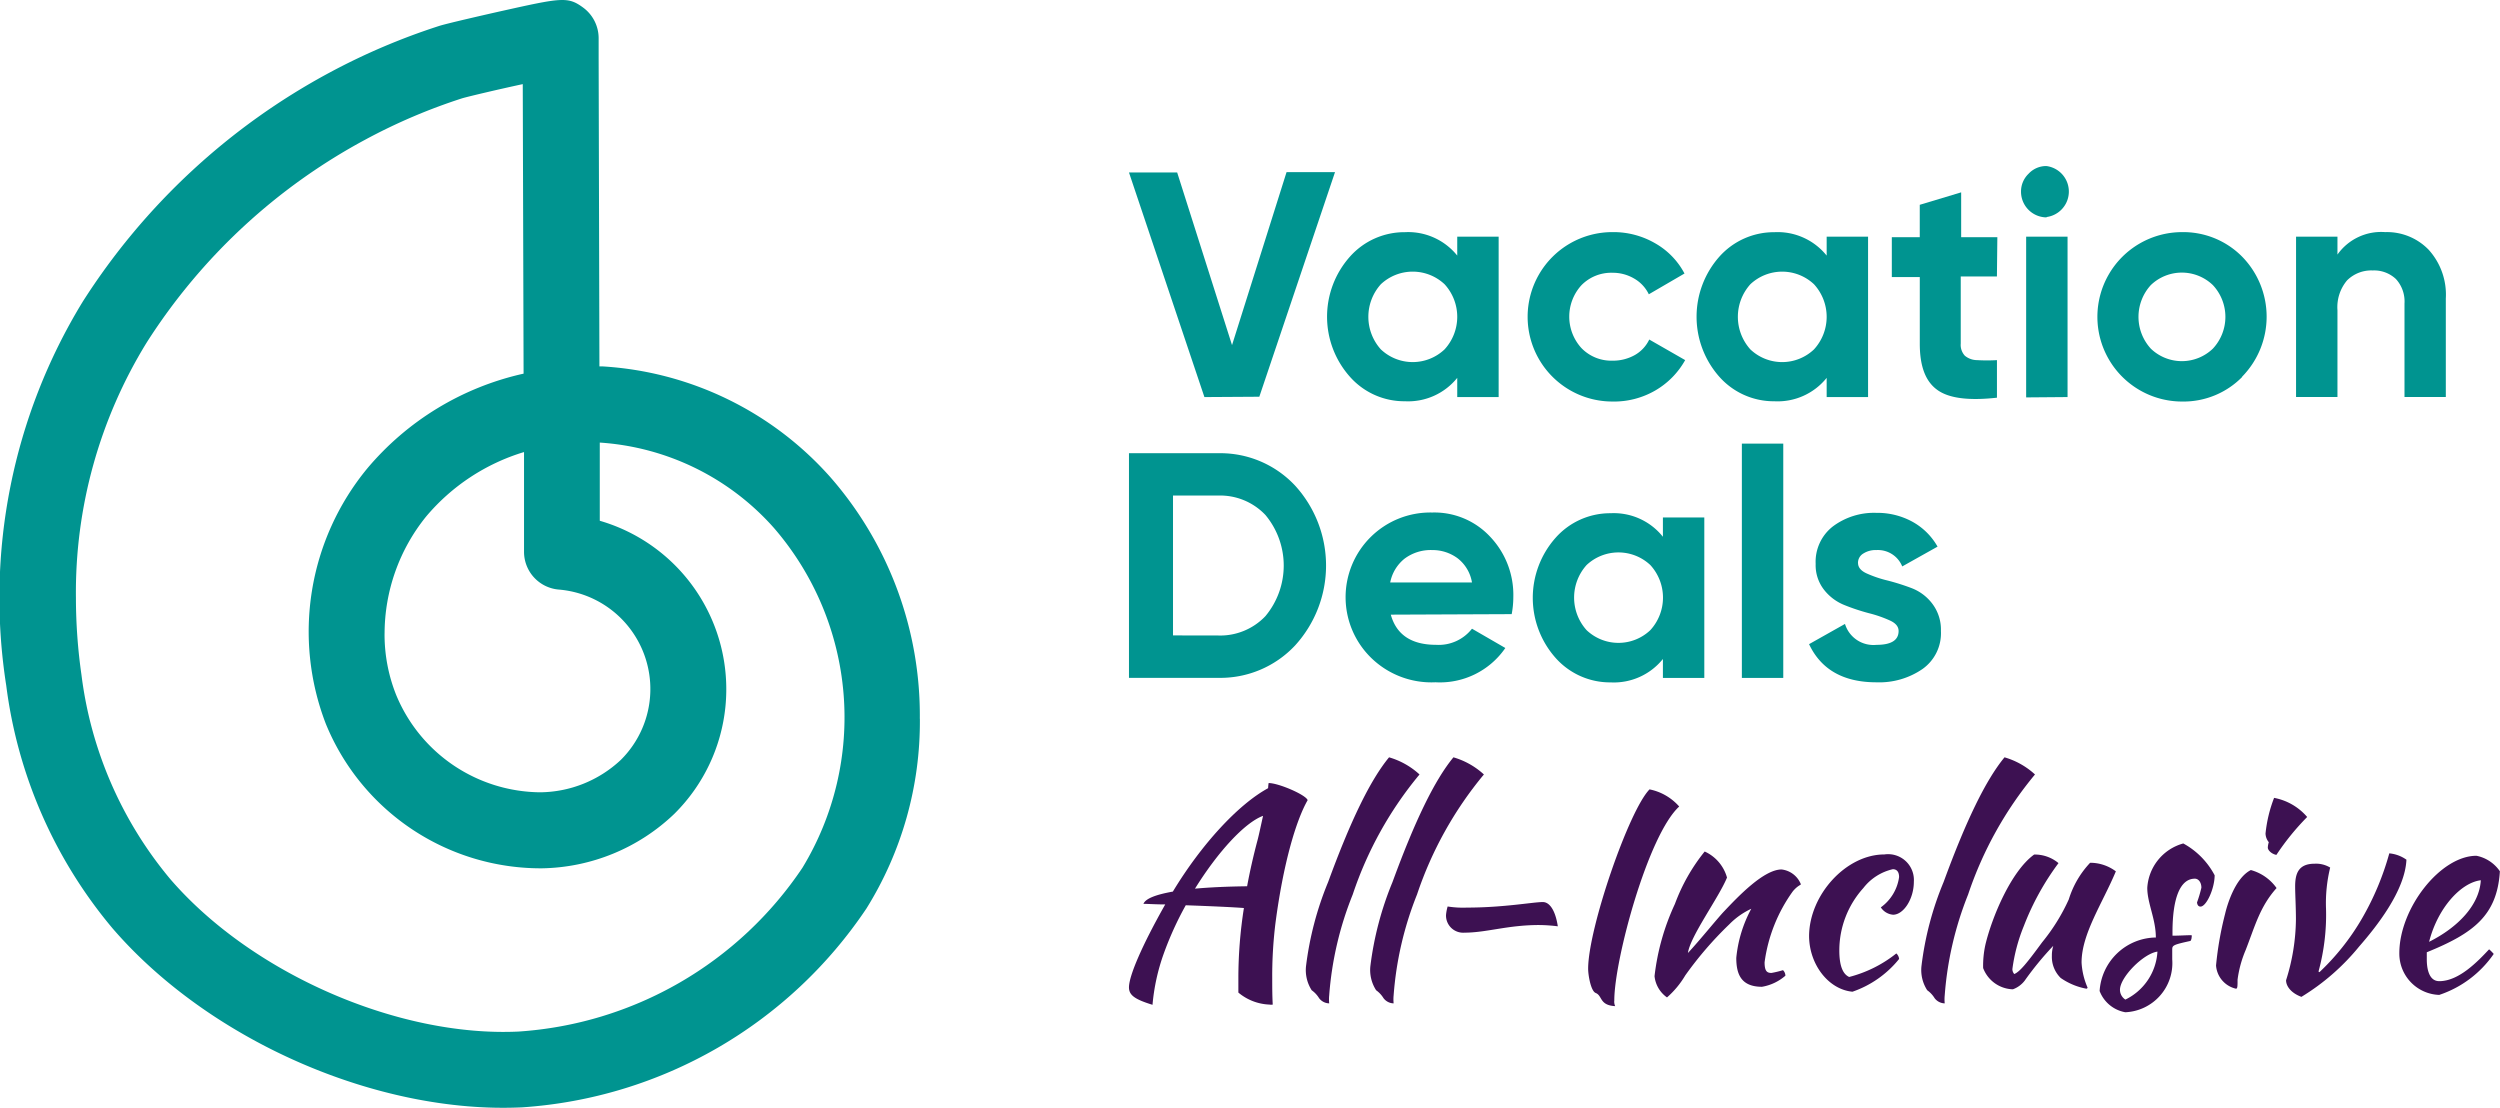 <svg xmlns="http://www.w3.org/2000/svg" width="180.538" height="80" viewBox="0 0 180.538 80">
  <g id="Grupo_55" data-name="Grupo 55" transform="translate(-831.554 0)">
    <g id="Grupo_54" data-name="Grupo 54" transform="translate(831.554)">
      <path id="Trazado_334" data-name="Trazado 334" d="M132.363,191.829a25.52,25.52,0,0,1-3.857,13.7,32.54,32.54,0,0,1-24.864,14.363c-10.432.5-22.592-4.823-29.581-12.927a33.922,33.922,0,0,1-7.677-17.54,41,41,0,0,1,5.523-27.712A48.136,48.136,0,0,1,89.749,145.16a47.374,47.374,0,0,1,7.919-3.368c.619-.192,3.362-.817,4.377-1.046,4.42-.984,4.885-1.09,5.993-.279a2.749,2.749,0,0,1,1.127,2.216v1.486l.056,22.214h.2a23.9,23.9,0,0,1,16.487,8.011,26.133,26.133,0,0,1,6.451,17.434Zm-60.946-8.736a39.436,39.436,0,0,0,.4,5.566,28.479,28.479,0,0,0,6.4,14.734c5.863,6.81,16.45,11.441,25.167,11.026a26.813,26.813,0,0,0,20.5-11.831,20.915,20.915,0,0,0-2.037-24.511,18.406,18.406,0,0,0-12.6-6.191v5.646a12.667,12.667,0,0,1,5.38,21.168,14.153,14.153,0,0,1-9.565,3.931,16.785,16.785,0,0,1-15.6-10.438,18.53,18.53,0,0,1,2.978-18.419,20.586,20.586,0,0,1,11.305-6.866L103.685,146c-1.857.4-3.925.892-4.371,1.022a41.531,41.531,0,0,0-6.971,2.972,42.663,42.663,0,0,0-15.812,14.661,34.417,34.417,0,0,0-5.114,18.444Zm22.288,2.569a11.763,11.763,0,0,0,.842,4.458,11.36,11.36,0,0,0,10.376,7.021,8.631,8.631,0,0,0,5.844-2.34,7.207,7.207,0,0,0-4.476-12.3,2.737,2.737,0,0,1-2.514-2.724v-7.207a14.859,14.859,0,0,0-7.07,4.656,13.466,13.466,0,0,0-3,8.432Z" transform="translate(-65.934 -139.925)" fill="#009490"/>
      <path id="Trazado_335" data-name="Trazado 335" d="M203.068,176.246l-5.448-16.221H201.1l3.962,12.469L209,160h3.5l-5.467,16.221Z" transform="translate(-116.091 -147.571)" fill="#009490"/>
      <path id="Trazado_336" data-name="Trazado 336" d="M230.127,167.328h2.99v11.584h-2.99v-1.387a4.551,4.551,0,0,1-3.777,1.69,5.238,5.238,0,0,1-3.975-1.771,6.519,6.519,0,0,1,0-8.668,5.262,5.262,0,0,1,3.975-1.771,4.55,4.55,0,0,1,3.777,1.69Zm-5.516,8.141a3.343,3.343,0,0,0,4.6,0,3.479,3.479,0,0,0,0-4.705,3.362,3.362,0,0,0-4.6,0A3.517,3.517,0,0,0,224.611,175.47Z" transform="translate(-124.892 -150.238)" fill="#009490"/>
      <path id="Trazado_337" data-name="Trazado 337" d="M250.237,179.233a6.117,6.117,0,1,1,0-12.234,6,6,0,0,1,3.1.811,5.411,5.411,0,0,1,2.111,2.179l-2.576,1.5a2.613,2.613,0,0,0-1.053-1.133,3.046,3.046,0,0,0-1.585-.421,3.009,3.009,0,0,0-2.229.9,3.368,3.368,0,0,0,0,4.538,3,3,0,0,0,2.235.91,3.22,3.22,0,0,0,1.61-.4,2.539,2.539,0,0,0,1.053-1.127l2.594,1.486a5.807,5.807,0,0,1-2.155,2.192,5.944,5.944,0,0,1-3.1.8Z" transform="translate(-133.802 -150.237)" fill="#009490"/>
      <path id="Trazado_338" data-name="Trazado 338" d="M273.221,167.328h2.99v11.584h-2.99v-1.387a4.544,4.544,0,0,1-3.777,1.69,5.256,5.256,0,0,1-3.975-1.771,6.538,6.538,0,0,1,0-8.668,5.281,5.281,0,0,1,3.975-1.771,4.544,4.544,0,0,1,3.777,1.69Zm-5.51,8.141a3.337,3.337,0,0,0,4.594,0,3.479,3.479,0,0,0,0-4.705,3.354,3.354,0,0,0-4.594,0,3.517,3.517,0,0,0,0,4.705Z" transform="translate(-141.308 -150.237)" fill="#009490"/>
      <path id="Trazado_339" data-name="Trazado 339" d="M294.19,168.434h-2.613v4.848a1.152,1.152,0,0,0,.3.879,1.4,1.4,0,0,0,.879.316,12.6,12.6,0,0,0,1.436,0v2.712q-3.1.347-4.334-.582c-.842-.619-1.238-1.721-1.238-3.312v-4.817H286.6V165.6h2.018v-2.34l2.99-.9V165.6h2.613Z" transform="translate(-149.982 -148.47)" fill="#009490"/>
      <path id="Trazado_340" data-name="Trazado 340" d="M303.527,163a1.857,1.857,0,0,1-1.857-1.857,1.777,1.777,0,0,1,.545-1.294,1.734,1.734,0,0,1,1.288-.557,1.857,1.857,0,0,1,0,3.684Zm-1.486,13V164.391h2.99v11.584Z" transform="translate(-155.722 -147.301)" fill="#009490"/>
      <path id="Trazado_341" data-name="Trazado 341" d="M321.031,177.463a5.943,5.943,0,0,1-4.334,1.771,6.117,6.117,0,1,1,0-12.234,5.968,5.968,0,0,1,4.334,1.771,6.191,6.191,0,0,1,0,8.668Zm-6.594-2.049a3.232,3.232,0,0,0,4.482,0,3.362,3.362,0,0,0,0-4.588,3.232,3.232,0,0,0-4.482,0A3.4,3.4,0,0,0,314.437,175.413Z" transform="translate(-159.116 -150.237)" fill="#009490"/>
      <path id="Trazado_342" data-name="Trazado 342" d="M340.189,166.993a4.191,4.191,0,0,1,3.139,1.275,4.829,4.829,0,0,1,1.238,3.523V178.9h-2.984v-6.742a2.4,2.4,0,0,0-.619-1.777,2.291,2.291,0,0,0-1.672-.619,2.477,2.477,0,0,0-1.857.718,3,3,0,0,0-.693,2.155V178.9h-2.99V167.321h2.99v1.294A3.863,3.863,0,0,1,340.189,166.993Z" transform="translate(-167.941 -150.231)" fill="#009490"/>
      <path id="Trazado_343" data-name="Trazado 343" d="M204.046,192.789a7.392,7.392,0,0,1,5.572,2.34,8.569,8.569,0,0,1,0,11.54,7.392,7.392,0,0,1-5.572,2.34H197.62V192.789Zm0,13.162a4.5,4.5,0,0,0,3.43-1.4,5.708,5.708,0,0,0,0-7.3,4.507,4.507,0,0,0-3.43-1.405H200.8v10.1Z" transform="translate(-116.091 -160.059)" fill="#009490"/>
      <path id="Trazado_344" data-name="Trazado 344" d="M226.152,207.082c.4,1.449,1.492,2.179,3.269,2.179a3.052,3.052,0,0,0,2.594-1.164l2.408,1.393a5.733,5.733,0,0,1-5.046,2.476,6.228,6.228,0,0,1-4.612-1.734,6.117,6.117,0,0,1,4.377-10.525,5.5,5.5,0,0,1,4.2,1.764A6.092,6.092,0,0,1,235,205.807a6.725,6.725,0,0,1-.118,1.238Zm-.043-2.322h5.906A2.78,2.78,0,0,0,230.962,203a3.04,3.04,0,0,0-1.82-.582,3.151,3.151,0,0,0-1.994.619A2.91,2.91,0,0,0,226.108,204.76Z" transform="translate(-125.715 -162.695)" fill="#009490"/>
      <path id="Trazado_345" data-name="Trazado 345" d="M254.119,200.09h2.99v11.59h-2.99v-1.368a4.551,4.551,0,0,1-3.777,1.69,5.256,5.256,0,0,1-3.975-1.771,6.532,6.532,0,0,1,0-8.668,5.263,5.263,0,0,1,3.975-1.777,4.538,4.538,0,0,1,3.777,1.7Zm-5.51,8.141a3.343,3.343,0,0,0,4.6,0,3.479,3.479,0,0,0,0-4.705,3.362,3.362,0,0,0-4.6,0,3.517,3.517,0,0,0,0,4.705Z" transform="translate(-134.032 -162.723)" fill="#009490"/>
      <path id="Trazado_346" data-name="Trazado 346" d="M269.11,208.59V191.67h2.99v16.92Z" transform="translate(-143.321 -159.634)" fill="#009490"/>
      <path id="Trazado_347" data-name="Trazado 347" d="M280.485,203.364c0,.31.2.563.619.755a8.523,8.523,0,0,0,1.492.508,16.1,16.1,0,0,1,1.764.557,3.393,3.393,0,0,1,1.492,1.127,3.1,3.1,0,0,1,.619,1.969,3.164,3.164,0,0,1-1.331,2.743,5.5,5.5,0,0,1-3.325.96q-3.566,0-4.866-2.755l2.594-1.461a2.148,2.148,0,0,0,2.272,1.511c1.065,0,1.6-.334,1.6-1,0-.31-.2-.563-.619-.755A8.8,8.8,0,0,0,281.3,207a15.074,15.074,0,0,1-1.764-.582,3.529,3.529,0,0,1-1.492-1.1,2.885,2.885,0,0,1-.619-1.888,3.238,3.238,0,0,1,1.238-2.7,4.953,4.953,0,0,1,3.139-.984,5.269,5.269,0,0,1,2.569.619,4.668,4.668,0,0,1,1.857,1.82l-2.551,1.43a1.894,1.894,0,0,0-1.857-1.182,1.653,1.653,0,0,0-.96.254.78.78,0,0,0-.378.675Z" transform="translate(-146.307 -162.71)" fill="#009490"/>
      <path id="Trazado_348" data-name="Trazado 348" d="M197.62,246.014c0-.848.984-3.1,2.619-5.987-.669,0-1.238-.043-1.573-.043.155-.39.922-.669,2.124-.885,2.074-3.43,4.73-6.3,6.878-7.467a3.542,3.542,0,0,1,.037-.371c.731,0,2.718.867,2.817,1.238-.867,1.517-1.771,4.668-2.322,8.866a31.39,31.39,0,0,0-.235,4.037c0,.57,0,1.182.037,1.857a.662.662,0,0,1-.235,0,3.713,3.713,0,0,1-2.247-.867V245.37a32.632,32.632,0,0,1,.4-5.083c-.731-.062-2.545-.142-4.2-.2a23.588,23.588,0,0,0-1.6,3.523,14.691,14.691,0,0,0-.8,3.665C198.035,246.88,197.62,246.577,197.62,246.014Zm9.677-12.382c-1.325.489-3.275,2.619-4.91,5.256,1.1-.1,2.365-.155,3.764-.173.2-1.083.452-2.192.749-3.312.1-.365.241-1.053.4-1.758Z" transform="translate(-116.091 -174.713)" fill="#3d1152"/>
      <path id="Trazado_349" data-name="Trazado 349" d="M219.871,237.268c1.616-4.414,3.034-7.349,4.4-9.008a5.523,5.523,0,0,1,2.2,1.238,26.82,26.82,0,0,0-4.823,8.668,24.269,24.269,0,0,0-1.7,7.287,2.878,2.878,0,0,0,0,.576.941.941,0,0,1-.731-.378,1.975,1.975,0,0,0-.532-.57,2.686,2.686,0,0,1-.409-1.752A23.31,23.31,0,0,1,219.871,237.268Z" transform="translate(-123.96 -173.57)" fill="#3d1152"/>
      <path id="Trazado_350" data-name="Trazado 350" d="M227.377,237.268c1.616-4.414,3.034-7.349,4.4-9.008a5.523,5.523,0,0,1,2.2,1.238,26.943,26.943,0,0,0-4.829,8.668,24.412,24.412,0,0,0-1.69,7.287,2.879,2.879,0,0,0,0,.576.941.941,0,0,1-.731-.378,1.975,1.975,0,0,0-.532-.57,2.678,2.678,0,0,1-.415-1.752A23.4,23.4,0,0,1,227.377,237.268Z" transform="translate(-126.817 -173.57)" fill="#3d1152"/>
      <path id="Trazado_351" data-name="Trazado 351" d="M234.6,246.085a3.152,3.152,0,0,1,.118-.619,7.076,7.076,0,0,0,1.4.08c2.656,0,4.767-.4,5.473-.4.5,0,.91.619,1.083,1.752a11.6,11.6,0,0,0-1.356-.093c-2.266,0-3.8.551-5.38.551a1.238,1.238,0,0,1-1.337-1.275Z" transform="translate(-130.176 -180.004)" fill="#3d1152"/>
      <path id="Trazado_352" data-name="Trazado 352" d="M255.613,232a3.865,3.865,0,0,1,2.142,1.238c-2.26,2.068-4.687,11.088-4.687,14a.8.8,0,0,0,.062.415c-1.145-.062-.91-.749-1.4-.947-.359-.136-.551-1.3-.551-1.752C251.18,242.061,254.115,233.529,255.613,232Z" transform="translate(-136.491 -174.995)" fill="#3d1152"/>
      <path id="Trazado_353" data-name="Trazado 353" d="M264.148,241.135c-.588,1.436-2.656,4.235-2.817,5.436.83-.885,2.167-2.545,2.619-3.015,1.009-1.065,2.86-3.015,4.142-3.015a1.709,1.709,0,0,1,1.393,1.065c0,.062-.21.081-.57.5a11.322,11.322,0,0,0-2.049,5.139c0,.65.18.768.5.768a7.569,7.569,0,0,0,.83-.2.57.57,0,0,1,.173.4,3.467,3.467,0,0,1-1.69.8c-1.517,0-1.857-.922-1.857-2.086a9.31,9.31,0,0,1,1.083-3.548,5.424,5.424,0,0,0-1.591,1.127,26,26,0,0,0-3.176,3.684,6.525,6.525,0,0,1-1.319,1.591,2.142,2.142,0,0,1-.9-1.535,16.864,16.864,0,0,1,1.473-5.219,13.4,13.4,0,0,1,2.148-3.783,2.935,2.935,0,0,1,1.616,1.895Z" transform="translate(-139.436 -177.752)" fill="#3d1152"/>
      <path id="Trazado_354" data-name="Trazado 354" d="M282.386,239.59a1.863,1.863,0,0,1,2.13,1.969c0,1.257-.749,2.384-1.5,2.384a1.164,1.164,0,0,1-.885-.532,3.241,3.241,0,0,0,1.319-2.185c0-.371-.155-.57-.452-.57a3.747,3.747,0,0,0-2.13,1.362,6.73,6.73,0,0,0-1.734,4.507c0,1.065.235,1.7.712,1.913a9.094,9.094,0,0,0,3.405-1.7.619.619,0,0,1,.2.4,7.423,7.423,0,0,1-3.368,2.365c-1.734-.161-3.133-1.975-3.133-4.043C276.981,242.487,279.631,239.59,282.386,239.59Z" transform="translate(-146.307 -177.886)" fill="#3d1152"/>
      <path id="Trazado_355" data-name="Trazado 355" d="M291.657,237.268c1.616-4.414,3.034-7.349,4.4-9.008a5.522,5.522,0,0,1,2.2,1.238,26.943,26.943,0,0,0-4.829,8.668,24.412,24.412,0,0,0-1.69,7.287,2.877,2.877,0,0,0,0,.576.941.941,0,0,1-.731-.378,1.975,1.975,0,0,0-.532-.57,2.677,2.677,0,0,1-.415-1.752A22.885,22.885,0,0,1,291.657,237.268Z" transform="translate(-151.3 -173.57)" fill="#3d1152"/>
      <path id="Trazado_356" data-name="Trazado 356" d="M302.214,246.905a2.4,2.4,0,0,1,.1-.712,22.6,22.6,0,0,0-2.068,2.52,1.9,1.9,0,0,1-.848.619,2.37,2.37,0,0,1-2.148-1.535,7.077,7.077,0,0,1,.161-1.678c.471-1.987,1.857-5.318,3.523-6.519a2.668,2.668,0,0,1,1.758.619,19.043,19.043,0,0,0-2.507,4.551,12.492,12.492,0,0,0-.823,3.1.532.532,0,0,0,.136.359c.4-.161.929-.811,2.012-2.291a13.956,13.956,0,0,0,1.925-3.1,6.748,6.748,0,0,1,1.542-2.644,3.1,3.1,0,0,1,1.857.619c-.966,2.309-2.476,4.513-2.476,6.581a5.188,5.188,0,0,0,.433,1.814c0,.056-.081.081-.081.081a4.762,4.762,0,0,1-1.857-.774A2.13,2.13,0,0,1,302.214,246.905Z" transform="translate(-154.037 -177.889)" fill="#3d1152"/>
      <path id="Trazado_357" data-name="Trazado 357" d="M318.127,242.867c-.155,0-.235-.118-.254-.3a8.9,8.9,0,0,0,.316-1.065c0-.371-.2-.65-.471-.65-1.046,0-1.616,1.362-1.616,3.882v.235c.551,0,.966-.037,1.381-.037a.31.31,0,0,1,0,.155.464.464,0,0,1-.081.26c-1.238.272-1.319.316-1.319.619v.712a3.554,3.554,0,0,1-3.387,3.82,2.439,2.439,0,0,1-1.857-1.535A4.127,4.127,0,0,1,314.9,245.1c0-1.337-.619-2.476-.619-3.585a3.548,3.548,0,0,1,2.6-3.207,5.572,5.572,0,0,1,2.266,2.3C319.136,241.6,318.542,242.867,318.127,242.867Zm-3.1,3.25c-1.028.136-2.718,1.857-2.718,2.755a.842.842,0,0,0,.39.712,4.117,4.117,0,0,0,2.316-3.467Z" transform="translate(-159.215 -177.398)" fill="#3d1152"/>
      <path id="Trazado_358" data-name="Trazado 358" d="M325.076,241.354c.118-.514.687-2.563,1.857-3.151a3.362,3.362,0,0,1,1.857,1.3c-1.2,1.337-1.554,2.736-2.229,4.47a8.1,8.1,0,0,0-.588,2.148c0,.471,0,.65-.118.65a1.857,1.857,0,0,1-1.436-1.678A24.15,24.15,0,0,1,325.076,241.354Zm3.151-5.163a1.052,1.052,0,0,1-.235-.619,9.862,9.862,0,0,1,.619-2.582A4.154,4.154,0,0,1,331,234.371a18.072,18.072,0,0,0-2.223,2.737c-.316-.056-.619-.316-.619-.532A1.493,1.493,0,0,1,328.228,236.191Z" transform="translate(-164.387 -175.372)" fill="#3d1152"/>
      <path id="Trazado_359" data-name="Trazado 359" d="M334.652,240.209a1.969,1.969,0,0,1,1.121.279,10.828,10.828,0,0,0-.3,2.972,15.547,15.547,0,0,1-.532,4.495c0,.081,0,.081.062.081a17.125,17.125,0,0,0,3.052-3.845,19.912,19.912,0,0,0,1.987-4.73,2.533,2.533,0,0,1,1.238.458c-.1,2.241-2.167,4.841-3.411,6.265a16.3,16.3,0,0,1-4.173,3.64c-.693-.254-1.108-.731-1.108-1.2a14.911,14.911,0,0,0,.712-4.39c0-.873-.056-1.857-.056-2.328C333.234,240.94,333.463,240.209,334.652,240.209Z" transform="translate(-167.499 -177.836)" fill="#3d1152"/>
      <path id="Trazado_360" data-name="Trazado 360" d="M347.785,246.711v.514c0,.669.155,1.573.9,1.573,1.418,0,2.774-1.418,3.6-2.3a2.834,2.834,0,0,1,.334.334,7.754,7.754,0,0,1-3.938,2.959,2.984,2.984,0,0,1-2.879-3.015c0-3.232,2.959-7.033,5.572-7.033a2.681,2.681,0,0,1,1.69,1.121C352.862,244.061,351.153,245.343,347.785,246.711Zm.155-.749c2.086-1.04,3.647-2.656,3.746-4.451-1.424.167-3.1,1.981-3.727,4.42Z" transform="translate(-172.534 -177.943)" fill="#3d1152"/>
    </g>
  </g>
</svg>
